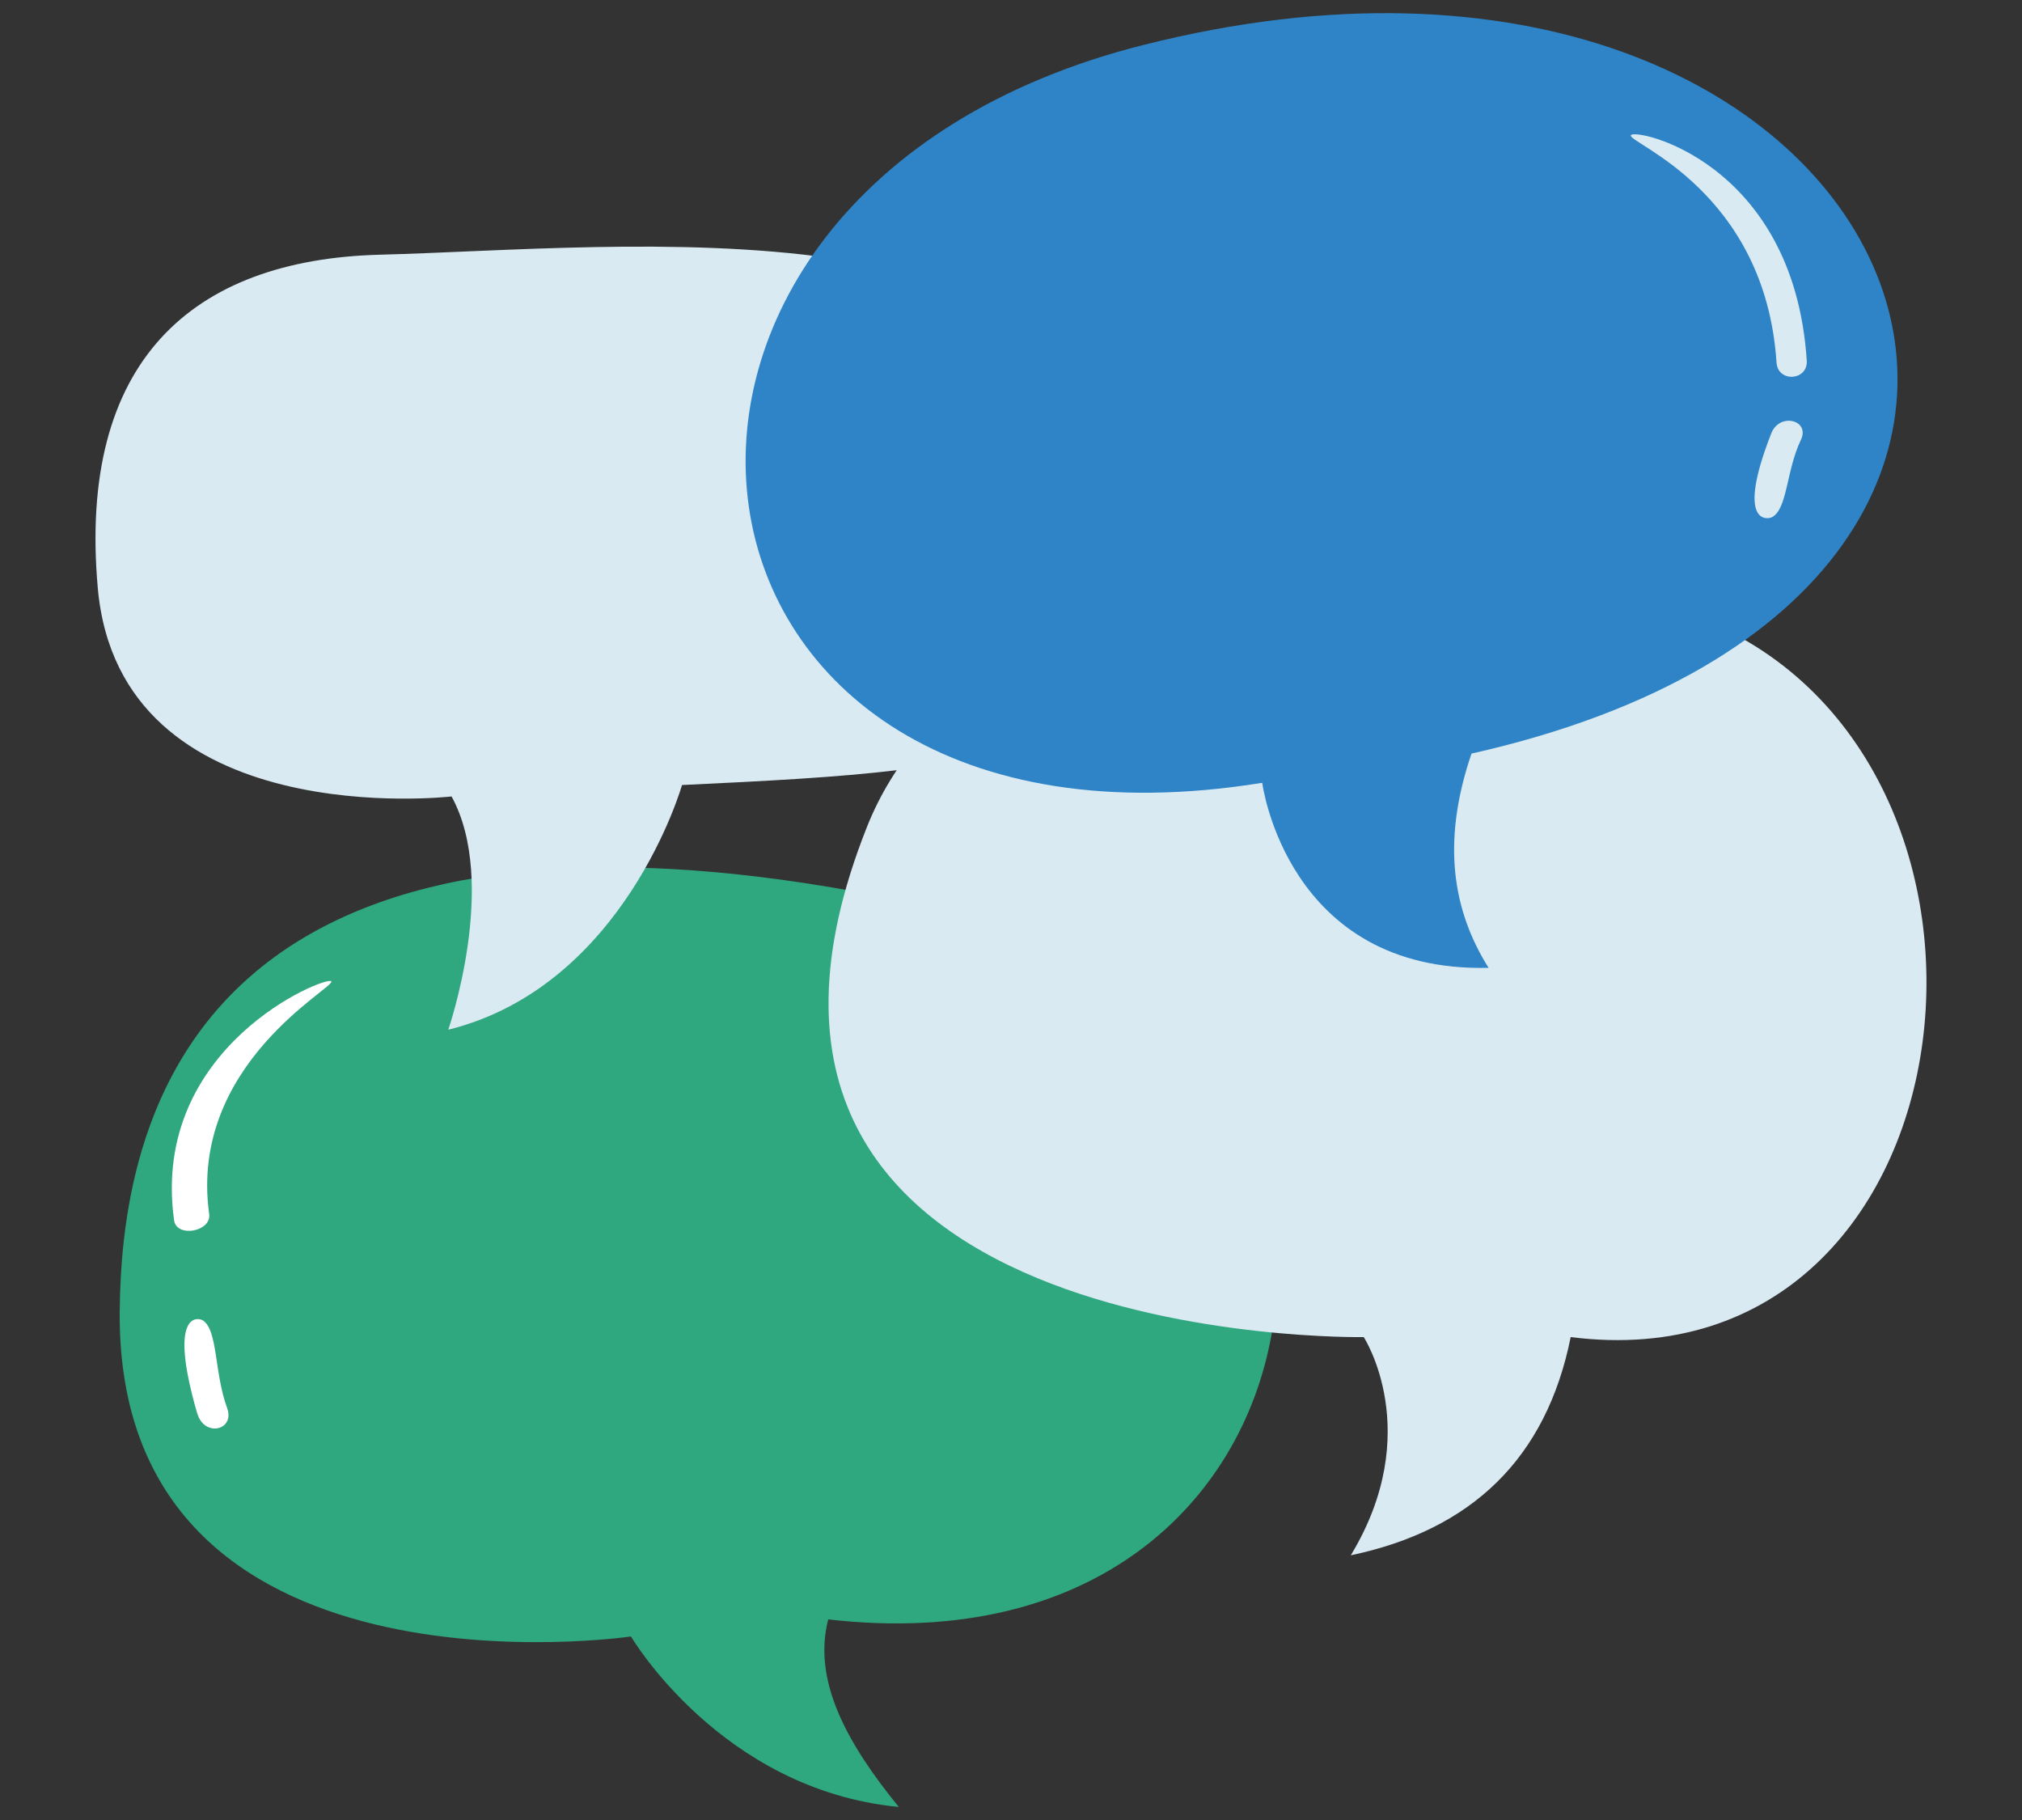 <?xml version="1.0" encoding="UTF-8"?>
<svg id="Layer_1" data-name="Layer 1" xmlns="http://www.w3.org/2000/svg" viewBox="0 0 200 180">
  <rect x="0" y="0" width="200" height="180" fill="#333333" stroke="none"/>
  <defs>
    <style>
      .cls-1 {
        fill: #2e84c7;
      }

      .cls-1, .cls-2, .cls-3, .cls-4 {
        stroke-width: 0px;
      }

      .cls-2 {
        fill: #2fa77f;
      }

      .cls-3 {
        fill: #fff;
      }

      .cls-4 {
        fill: #d9eaf3;
      }
    </style>
  </defs>
  <path class="cls-2" d="M81.92,160.16c52.49,6.02,58.36-58.12,18.15-68.55-56.92-14.77-87.99-1.28-88.23,38.21s50.57,32.03,50.57,32.03c0,0,8.91,15.17,26.49,16.86-5.1-6.26-8.55-12.47-6.98-18.54Z"/>
  <path class="cls-3" d="M20.69,120.07c-2.06-14.84,12.57-22.43,12.08-23.02-.5-.58-17.94,6.41-15.55,23.64.24,1.75,3.71,1.13,3.47-.62Z"/>
  <path class="cls-3" d="M19.52,139.8c.69,2.38,3.76,1.67,2.94-.56-1.27-3.48-.91-7.62-2.36-8.63-.48-.34-3.54-.97-.59,9.19Z"/>
  <path class="cls-4" d="M155.36,132.24c41.18,5.2,47.92-59.17,11.16-71.69-28.46-9.69-70.64-4.17-80.75,21.19-20.64,51.77,49.12,50.5,49.12,50.5,0,0,6.1,9.38-1.28,21.58,11.94-2.51,19.33-9.56,21.75-21.58Z"/>
  <path class="cls-4" d="M44.67,78.77s-32.83,3.81-35-20.63c-1.98-22.35,9.27-32.47,27.93-32.95,24.08-.62,70.19-6.02,74.81,22.75,4.34,27.05-12.12,28.14-44.95,29.7,0,0-5.66,19.87-23.12,24.2,0,0,5.02-14.53.32-23.08Z"/>
  <path class="cls-1" d="M145.55,74.53C219.48,57.91,188.18-14.57,113.05,4.46c-58.27,14.69-49.59,82.89,11.8,72.96,0,0,2.41,18.78,22.39,18.3-3.54-5.63-4.69-12.41-1.69-21.19Z"/>
  <path class="cls-4" d="M175.72,35.86c-1.12-17-14.7-21.7-14.41-22.48.3-.77,16.1,2.54,17.4,22.28.13,2-2.86,2.2-2.99.2Z"/>
  <path class="cls-4" d="M175.2,42.86c.82-2.1,3.87-1.32,2.93.64-1.46,3.07-1.32,6.8-2.84,7.64-.5.28-3.61.7-.09-8.28Z"/>
</svg>